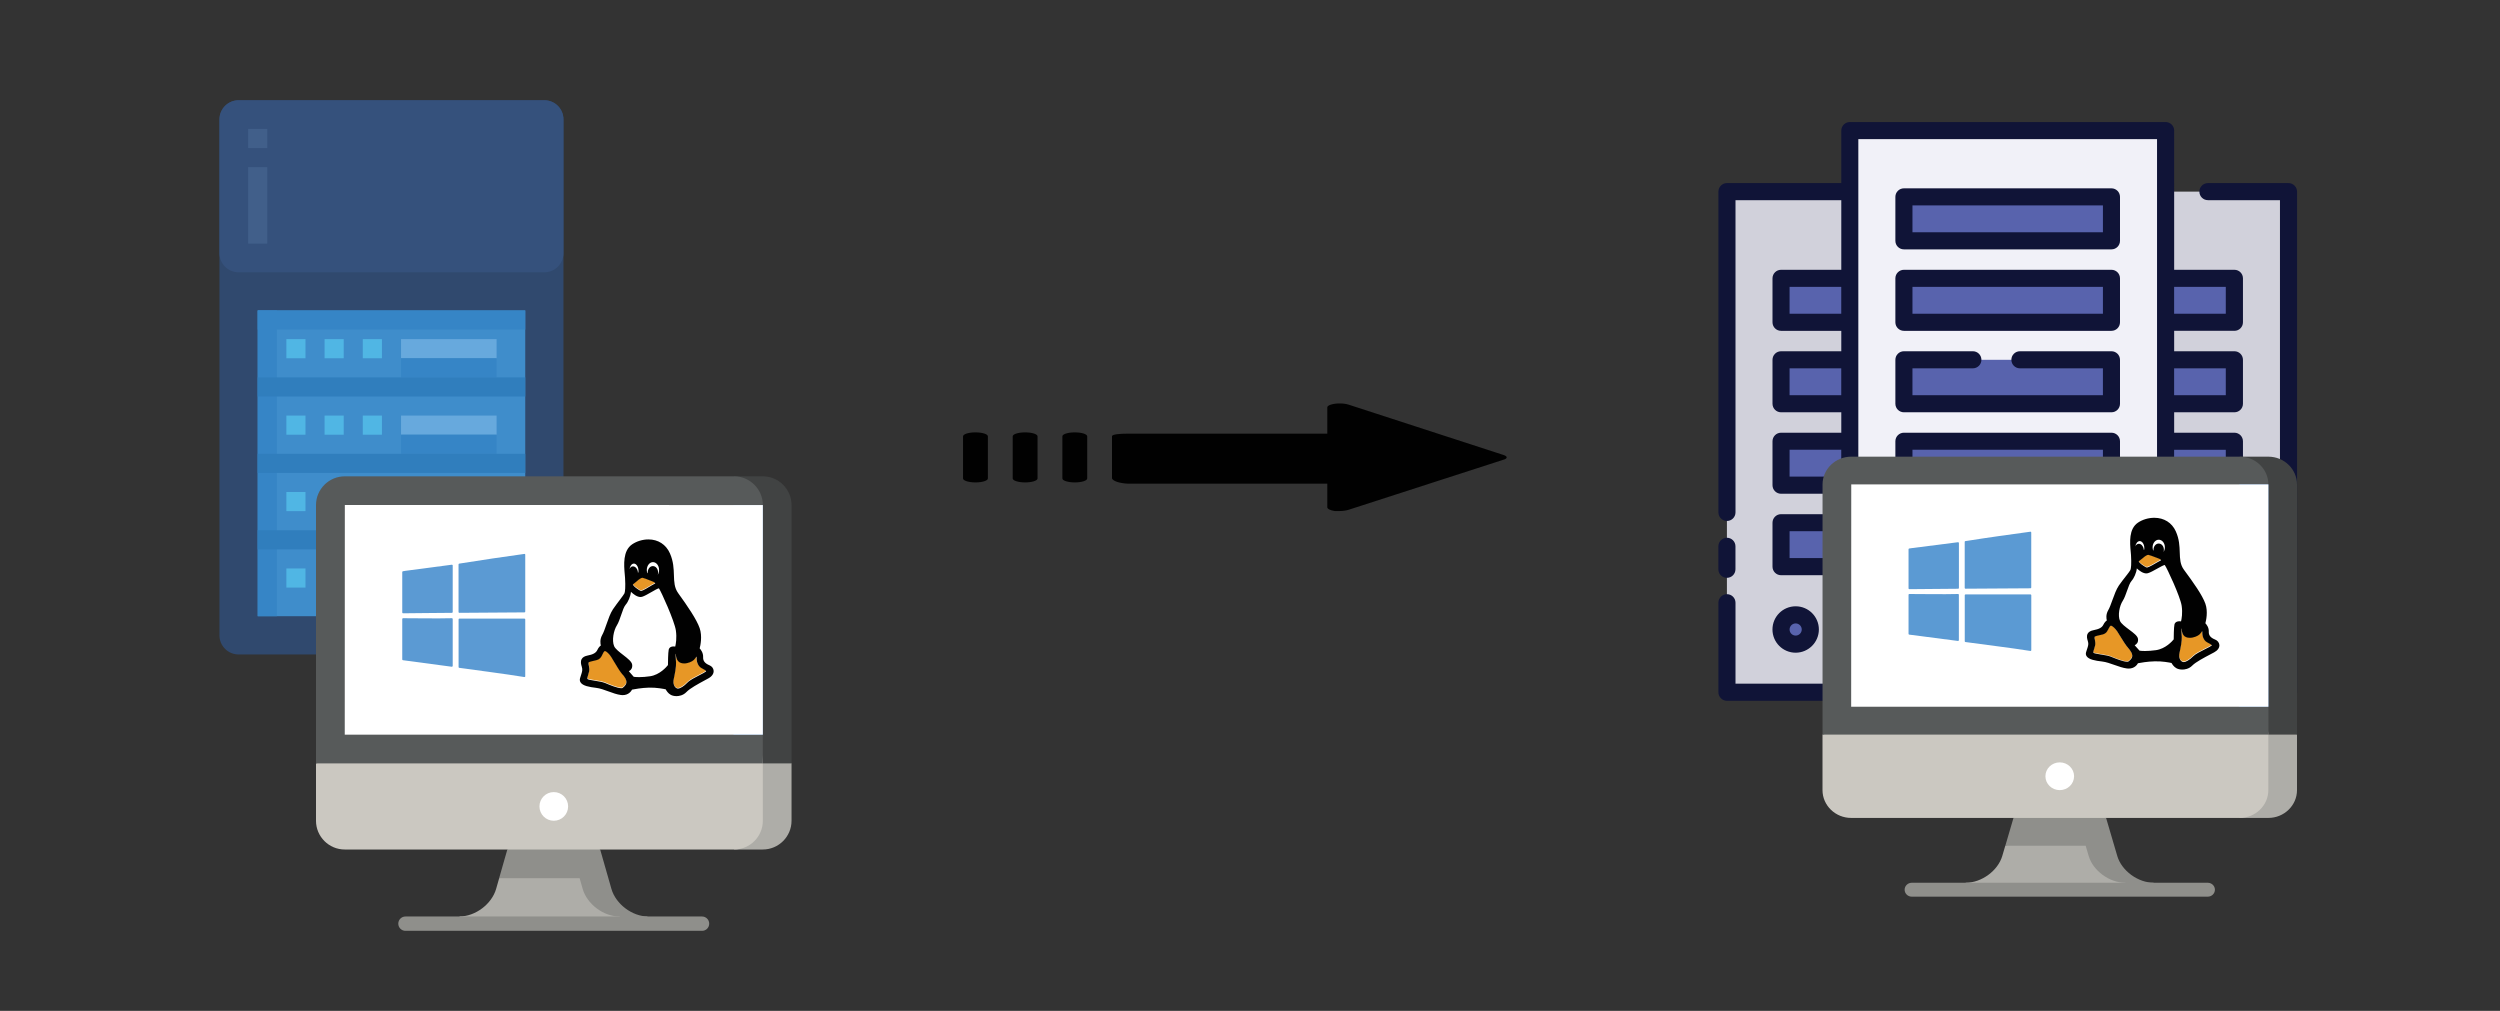 <?xml version="1.0" encoding="utf-8"?>
<!-- Generator: Adobe Illustrator 24.2.1, SVG Export Plug-In . SVG Version: 6.00 Build 0)  -->
<svg version="1.1" id="Layer_1" xmlns="http://www.w3.org/2000/svg" xmlns:xlink="http://www.w3.org/1999/xlink" x="0px" y="0px"
	 viewBox="0 0 600 242.61" style="enable-background:new 0 0 600 242.61;" xml:space="preserve">
<rect x="0" y="0" width="600" height="242.61" fill="#333333" stroke="none"/>
<style type="text/css">
	.st0{fill:#D1D1DB;}
	.st1{fill:#5863AD;}
	.st2{fill:#F1F1F8;}
	.st3{fill:#101437;}
	.st4{fill:#30496E;}
	.st5{fill:#35517C;}
	.st6{fill:#3F8DCB;}
	.st7{fill:#50B6E4;}
	.st8{fill:#67A9DD;}
	.st9{fill:#3685C6;}
	.st10{fill:#415F8A;}
	.st11{fill:#307EBD;}
	.st12{fill:#AEADA8;}
	.st13{fill:#8F8F8B;}
	.st14{fill:#CBC8C1;}
	.st15{fill:#414343;}
	.st16{fill:#575A5A;}
	.st17{fill:#5287C6;}
	.st18{fill:#FFFFFF;}
	.st19{fill:#5B9AD3;}
	.st20{fill:#E79726;}
	.st21{fill:#010101;}
</style>
<g>
	<g>
		<path class="st0" d="M549.23,166.12h-48.98V45.99h48.98V166.12z"/>
		<g>
			<circle class="st1" cx="532.73" cy="151.08" r="3.52"/>
			<path class="st1" d="M513.24,125.44h23v10.55h-23V125.44z"/>
			<path class="st1" d="M513.24,105.9h23v10.55h-23V105.9z"/>
			<path class="st1" d="M513.24,86.35h23V96.9h-23V86.35z"/>
			<path class="st1" d="M513.24,66.8h23v10.55h-23V66.8z"/>
		</g>
		<path class="st0" d="M414.46,45.99h48.98v120.13h-48.98V45.99z"/>
		<circle class="st1" cx="430.96" cy="151.08" r="3.52"/>
		<path class="st1" d="M450.45,135.99h-23v-10.55h23V135.99z"/>
		<path class="st1" d="M450.45,116.44h-23V105.9h23V116.44z"/>
		<path class="st1" d="M450.45,96.9h-23V86.35h23V96.9z"/>
		<path class="st1" d="M450.45,77.35h-23V66.8h23V77.35z"/>
		<g>
			<path class="st2" d="M519.74,166.12h-75.79V31.34h75.79V166.12z"/>
			<g>
				<circle class="st1" cx="481.84" cy="151.08" r="3.52"/>
				<g>
					<circle class="st1" cx="503.23" cy="151.08" r="3.52"/>
					<circle class="st1" cx="460.46" cy="151.08" r="3.52"/>
				</g>
			</g>
		</g>
		<path class="st1" d="M456.94,125.44h49.81v10.55h-49.81V125.44z"/>
		<path class="st1" d="M456.94,105.9h49.81v10.55h-49.81V105.9z"/>
		<path class="st1" d="M456.94,86.35h49.81V96.9h-49.81V86.35z"/>
		<path class="st1" d="M456.94,66.8h49.81v10.55h-49.81V66.8z"/>
		<path class="st1" d="M456.94,47.26h49.81V57.8h-49.81V47.26z"/>
	</g>
	<g>
		<path class="st3" d="M549.23,43.94H529.9c-1.13,0-2.05,0.92-2.05,2.05c0,1.13,0.92,2.05,2.05,2.05h17.29v116.03h-25.39v-26.03
			h14.46c1.13,0,2.05-0.92,2.05-2.05v-10.55c0-1.13-0.92-2.05-2.05-2.05h-14.46v-4.9h14.46c1.13,0,2.05-0.92,2.05-2.05V105.9
			c0-1.13-0.92-2.05-2.05-2.05h-14.46v-4.9h14.46c1.13,0,2.05-0.92,2.05-2.05V86.35c0-1.13-0.92-2.05-2.05-2.05h-14.46v-4.9h14.46
			c1.13,0,2.05-0.92,2.05-2.05V66.8c0-1.13-0.92-2.05-2.05-2.05h-14.46V31.34c0-1.13-0.92-2.05-2.05-2.05c0,0,0,0,0,0h-75.79
			c-1.13,0-2.05,0.92-2.05,2.05c0,0,0,0,0,0v12.6h-27.44c-1.13,0-2.05,0.92-2.05,2.05v76.99c0,1.13,0.92,2.05,2.05,2.05
			s2.05-0.92,2.05-2.05V48.04h25.39v16.71h-14.46c-1.13,0-2.05,0.92-2.05,2.05v10.55c0,1.13,0.92,2.05,2.05,2.05h14.46v4.9h-14.46
			c-1.13,0-2.05,0.92-2.05,2.05V96.9c0,1.13,0.92,2.05,2.05,2.05h14.46v4.9h-14.46c-1.13,0-2.05,0.92-2.05,2.05v10.55
			c0,1.13,0.92,2.05,2.05,2.05h14.46v4.9h-14.46c-1.13,0-2.05,0.92-2.05,2.05v10.55c0,1.13,0.92,2.05,2.05,2.05l0,0h14.46v26.03
			h-25.39v-19.43c0-1.13-0.92-2.05-2.05-2.05s-2.05,0.92-2.05,2.05v21.49c0,1.13,0.92,2.05,2.05,2.05h134.78
			c1.13,0,2.05-0.92,2.05-2.05V45.99C551.28,44.86,550.37,43.94,549.23,43.94L549.23,43.94z M534.19,127.49v6.45h-12.4v-6.45H534.19
			z M534.19,107.95v6.45h-12.4v-6.45H534.19z M534.19,88.4v6.45h-12.4V88.4H534.19z M534.19,68.85v6.45h-12.4v-6.45H534.19z
			 M429.5,75.3v-6.45h12.4v6.45H429.5z M429.5,94.85V88.4h12.4v6.45H429.5z M429.5,114.39v-6.45h12.4v6.45H429.5z M429.5,133.94
			v-6.45h12.4v6.45H429.5z M500.26,164.07H446V46.03c0-0.01,0-0.03,0-0.04s0-0.03,0-0.04V33.39h71.69v130.68H500.26z"/>
		<path class="st3" d="M532.73,145.51c-3.07,0-5.57,2.49-5.57,5.57c0,3.07,2.49,5.57,5.57,5.57s5.57-2.49,5.57-5.57
			C538.29,148.01,535.8,145.52,532.73,145.51z M532.73,152.55c-0.81,0-1.46-0.66-1.46-1.46s0.66-1.46,1.46-1.46s1.46,0.66,1.46,1.46
			C534.19,151.89,533.54,152.55,532.73,152.55z"/>
		<path class="st3" d="M414.46,138.68c1.13,0,2.05-0.92,2.05-2.05l0,0v-5.52c0-1.13-0.92-2.05-2.05-2.05s-2.05,0.92-2.05,2.05v5.52
			C412.4,137.76,413.32,138.68,414.46,138.68L414.46,138.68z"/>
		<path class="st3" d="M436.53,151.08c0-3.07-2.49-5.57-5.57-5.57s-5.57,2.49-5.57,5.57c0,3.07,2.49,5.57,5.57,5.57l0,0
			C434.03,156.64,436.52,154.15,436.53,151.08z M429.5,151.08c0-0.81,0.66-1.46,1.46-1.46s1.46,0.66,1.46,1.46s-0.66,1.46-1.46,1.46
			C430.15,152.54,429.5,151.89,429.5,151.08z"/>
		<path class="st3" d="M481.84,145.51c-3.07,0-5.57,2.49-5.57,5.57c0,3.07,2.49,5.57,5.57,5.57s5.57-2.49,5.57-5.57
			C487.41,148.01,484.92,145.52,481.84,145.51z M481.84,152.55c-0.81,0-1.46-0.66-1.46-1.46s0.66-1.46,1.46-1.46
			s1.46,0.66,1.46,1.46C483.31,151.89,482.65,152.54,481.84,152.55z"/>
		<path class="st3" d="M503.23,145.51c-3.07,0-5.57,2.49-5.57,5.57c0,3.07,2.49,5.57,5.57,5.57s5.57-2.49,5.57-5.57
			C508.8,148.01,506.31,145.52,503.23,145.51z M503.23,152.55c-0.81,0-1.46-0.66-1.46-1.46s0.66-1.46,1.46-1.46s1.46,0.66,1.46,1.46
			C504.7,151.89,504.04,152.54,503.23,152.55z"/>
		<path class="st3" d="M460.46,145.51c-3.07,0-5.57,2.49-5.57,5.57c0,3.07,2.49,5.57,5.57,5.57s5.57-2.49,5.57-5.57
			C466.02,148.01,463.53,145.52,460.46,145.51z M460.46,152.55c-0.81,0-1.46-0.66-1.46-1.46s0.66-1.46,1.46-1.46
			s1.46,0.66,1.46,1.46C461.92,151.89,461.26,152.54,460.46,152.55z"/>
		<path class="st3" d="M506.75,123.39h-49.81c-1.13,0-2.05,0.92-2.05,2.05v10.55c0,1.13,0.92,2.05,2.05,2.05h49.81
			c1.13,0,2.05-0.92,2.05-2.05v-10.55C508.8,124.31,507.88,123.39,506.75,123.39z M504.7,133.94h-45.71v-6.45h45.71V133.94z"/>
		<path class="st3" d="M506.75,103.85h-49.81c-1.13,0-2.05,0.92-2.05,2.05v10.55c0,1.13,0.92,2.05,2.05,2.05h49.81
			c1.13,0,2.05-0.92,2.05-2.05V105.9C508.8,104.76,507.88,103.85,506.75,103.85z M504.7,114.39h-45.71v-6.45h45.71V114.39z"/>
		<path class="st3" d="M506.75,84.3h-21.97c-1.13,0-2.05,0.92-2.05,2.05s0.92,2.05,2.05,2.05h19.92v6.45h-45.71V88.4h14.5
			c1.13,0,2.05-0.92,2.05-2.05s-0.92-2.05-2.05-2.05h-16.55c-1.13,0-2.05,0.92-2.05,2.05V96.9c0,1.13,0.92,2.05,2.05,2.05h49.81
			c1.13,0,2.05-0.92,2.05-2.05V86.35C508.8,85.22,507.88,84.3,506.75,84.3L506.75,84.3z"/>
		<path class="st3" d="M506.75,64.75h-49.81c-1.13,0-2.05,0.92-2.05,2.05v10.55c0,1.13,0.92,2.05,2.05,2.05h49.81
			c1.13,0,2.05-0.92,2.05-2.05V66.8C508.8,65.67,507.88,64.75,506.75,64.75z M504.7,75.3h-45.71v-6.45h45.71V75.3z"/>
		<path class="st3" d="M506.75,45.2h-49.81c-1.13,0-2.05,0.92-2.05,2.05V57.8c0,1.13,0.92,2.05,2.05,2.05h49.81
			c1.13,0,2.05-0.92,2.05-2.05V47.26C508.8,46.12,507.88,45.2,506.75,45.2z M504.7,55.75h-45.71v-6.45h45.71V55.75z"/>
	</g>
</g>
<g>
	<g id="Flat">
		<path class="st4" d="M57.26,24.06h73.38c2.53,0,4.59,2.05,4.59,4.59v123.83c0,2.53-2.05,4.59-4.59,4.59H57.26
			c-2.53,0-4.59-2.05-4.59-4.59V28.65C52.68,26.12,54.73,24.06,57.26,24.06z"/>
		<path class="st5" d="M57.26,24.06h73.38c2.53,0,4.59,2.05,4.59,4.59v32.11c0,2.53-2.05,4.59-4.59,4.59H57.26
			c-2.53,0-4.59-2.05-4.59-4.59V28.65C52.68,26.12,54.73,24.06,57.26,24.06z"/>
		<path class="st6" d="M61.85,74.51h64.21v73.38H61.85V74.51z"/>
		<path class="st7" d="M68.73,81.39h4.59v4.59h-4.59V81.39z"/>
		<path class="st7" d="M77.9,81.39h4.59v4.59H77.9V81.39z"/>
		<path class="st7" d="M87.07,81.39h4.59v4.59h-4.59V81.39z"/>
		<path class="st8" d="M96.25,81.39h22.93v4.59H96.25V81.39z"/>
		<path class="st7" d="M68.73,99.74h4.59v4.59h-4.59V99.74z"/>
		<path class="st7" d="M77.9,99.74h4.59v4.59H77.9V99.74z"/>
		<path class="st7" d="M87.07,99.74h4.59v4.59h-4.59V99.74z"/>
		<path class="st8" d="M96.25,99.74h22.93v4.59H96.25V99.74z"/>
		<path class="st7" d="M68.73,118.08h4.59v4.59h-4.59V118.08z"/>
		<path class="st7" d="M77.9,118.08h4.59v4.59H77.9V118.08z"/>
		<path class="st7" d="M87.07,118.08h4.59v4.59h-4.59V118.08z"/>
		<path class="st8" d="M96.25,118.08h22.93v4.59H96.25V118.08z"/>
		<path class="st7" d="M68.73,136.43h4.59v4.59h-4.59V136.43z"/>
		<path class="st7" d="M77.9,136.43h4.59v4.59H77.9V136.43z"/>
		<path class="st7" d="M87.07,136.43h4.59v4.59h-4.59V136.43z"/>
		<path class="st8" d="M96.25,136.43h22.93v4.59H96.25V136.43z"/>
		<g>
			<path class="st9" d="M96.25,85.98h22.93v4.59H96.25V85.98z"/>
			<path class="st9" d="M96.25,104.33h22.93v4.59H96.25V104.33z"/>
			<path class="st9" d="M96.25,122.67h22.93v4.59H96.25V122.67z"/>
			<path class="st9" d="M96.25,141.02h22.93v4.59H96.25V141.02z"/>
		</g>
		<path class="st10" d="M59.55,30.94h4.59v4.59h-4.59V30.94z"/>
		<path class="st10" d="M59.55,40.11h4.59v18.35h-4.59V40.11z"/>
		<path class="st9" d="M61.85,74.51h64.21v4.59H61.85V74.51z"/>
		<path class="st9" d="M61.85,74.51h4.59v73.38h-4.59V74.51z"/>
		<path class="st11" d="M61.85,90.57h64.21v4.59H61.85V90.57z"/>
		<path class="st11" d="M61.85,108.91h64.21v4.59H61.85V108.91z"/>
		<path class="st11" d="M61.85,127.26h64.21v4.59H61.85V127.26z"/>
	</g>
	<path class="st12" d="M139.12,203.88l-19.32,6.89l-0.73,2.56c-1.04,3.64-4.99,6.62-8.78,6.62v1.72h40.07L139.12,203.88z"/>
	<path class="st13" d="M146.74,213.33l-2.7-9.45l-11.14-6.89l-11.14,6.89l-1.97,6.89h19.32l0.73,2.56c1.04,3.64,4.99,6.62,8.78,6.62
		l3.44,1.72l3.44-1.72C151.73,219.95,147.78,216.97,146.74,213.33z"/>
	<path class="st12" d="M176.19,203.88h6.89c3.79,0,6.89-3.1,6.89-6.89v-13.78l-13.78-13.78V203.88z"/>
	<path class="st14" d="M75.84,196.99c0,3.79,3.1,6.89,6.89,6.89h93.46c3.79,0,6.89-3.1,6.89-6.89v-41.33L75.84,183.21V196.99z"/>
	<path class="st15" d="M183.08,114.32h-6.89l6.89,68.89h6.89v-62C189.97,117.42,186.87,114.32,183.08,114.32z"/>
	<path class="st16" d="M183.08,121.21c0-3.79-3.1-6.89-6.89-6.89H82.73c-3.79,0-6.89,3.1-6.89,6.89v62h107.23v-6.89l-50.17-27.56
		L183.08,121.21z"/>
	<path class="st17" d="M183.08,121.21l-6.89,0c0,0-43.29,27.56-43.29,27.56s43.28,27.56,43.28,27.56l6.89,0
		C183.08,176.32,183.08,121.21,183.08,121.21L183.08,121.21z"/>
	<path class="st18" d="M183.08,121.21l-100.32-0.01c-0.01,0-0.01,55.11-0.02,55.12c0,0,100.34,0,100.34,0
		C183.08,176.32,183.07,121.21,183.08,121.21L183.08,121.21z"/>
	<circle class="st18" cx="132.91" cy="193.54" r="3.44"/>
	<path class="st13" d="M168.5,223.4H97.31c-0.95,0-1.72-0.77-1.72-1.72s0.77-1.72,1.72-1.72h71.18c0.95,0,1.72,0.77,1.72,1.72
		S169.45,223.4,168.5,223.4z"/>
	<g>
		<path class="st19" d="M110.78,135.18c5.23-0.85,9.85-1.5,15.07-2.24c0.11-0.02,0.21,0.07,0.21,0.19l0,0v13.65
			c0,0.1-0.08,0.19-0.19,0.19c-5.18,0-10.45,0.11-15.63,0.11c-0.1,0-0.19-0.08-0.19-0.19v-10.49v-0.94c0-0.09,0.07-0.17,0.16-0.19
			L110.78,135.18z"/>
		<path class="st19" d="M97.3,137l11.14-1.47c0.11-0.01,0.21,0.07,0.21,0.19v11.17c0,0.1-0.08,0.19-0.19,0.19
			c-3.98,0-7.86,0.1-11.73,0.11c-0.1,0-0.19-0.08-0.19-0.19v-9.15v-0.56c0-0.09,0.07-0.17,0.16-0.19L97.3,137z"/>
		<path class="st19" d="M96.73,148.37c3.88,0,7.75,0.1,11.73,0c0.11,0,0.19,0.08,0.19,0.19v11.27c0,0.11-0.1,0.2-0.21,0.19
			c-3.98-0.52-7.86-1.05-11.74-1.57c-0.09-0.01-0.16-0.09-0.16-0.19v-9.7C96.54,148.45,96.62,148.37,96.73,148.37z"/>
		<path class="st19" d="M110.78,148.47h15.09c0.1,0,0.19,0.08,0.19,0.19v13.22v0.43c0,0.12-0.1,0.2-0.22,0.18
			c-5.17-0.84-10.45-1.48-15.62-2.21c-0.09-0.01-0.16-0.09-0.16-0.19v-11.44c0-0.1,0.08-0.19,0.19-0.19L110.78,148.47L110.78,148.47
			z"/>
	</g>
	<g>
		<g>
			<path class="st18" d="M155.44,137.42c-0.01-0.06-0.01-0.12-0.01-0.17c0-0.85,0.56-1.54,1.24-1.54c0.7,0,1.25,0.68,1.25,1.54
				c0,0.2-0.03,0.38-0.08,0.56c0.21-0.33,0.32-0.74,0.32-1.17c0-1.03-0.66-1.88-1.47-1.88c-0.81,0-1.47,0.84-1.47,1.88
				c0,0.25,0.04,0.5,0.12,0.74C155.37,137.39,155.41,137.41,155.44,137.42z"/>
			<path class="st18" d="M151.78,135.79c0.04-0.01,0.08-0.01,0.13-0.01c0.54,0,1.03,0.53,1.16,1.27c0.01,0.08,0.02,0.16,0.02,0.24
				c0.04-0.02,0.07-0.03,0.11-0.05c0.02-0.13,0.03-0.25,0.03-0.37c0-0.95-0.51-1.76-1.1-1.76c-0.51,0-0.94,0.56-1.06,1.32
				C151.2,136.08,151.45,135.84,151.78,135.79z"/>
			<path class="st18" d="M162.04,155.03c0.14-0.58,0.41-2.06,0.15-3.86c-0.33-2.27-3.52-9.33-4.07-10.12
				c-0.32,0.04-1.17,0.54-1.86,0.94c-0.8,0.46-1.63,0.94-2.19,1.1c-0.12,0.03-0.24,0.05-0.37,0.05c-0.82,0-1.71-0.7-2.29-1.24
				c-0.1,1.06-0.67,2.41-1.28,3.11c-0.39,0.44-0.73,1.46-1.07,2.44c-0.31,0.91-0.63,1.85-1.02,2.47c-0.79,1.24-1.25,3.64-0.67,5.01
				c0.28,0.66,1.29,1.44,2.19,2.13c1.09,0.84,2.04,1.57,2.14,2.31c0.12,0.87-0.34,1.35-0.8,1.58l1.17,1.34
				c0.18,0.03,0.62,0.08,1.3,0.08c0.8,0,1.69-0.07,2.64-0.21c2.33-0.35,3.96-2.27,4.28-2.68c0-0.54,0.02-2.95,0.18-3.7
				c0.06-0.29,0.3-0.77,1.19-0.77C161.8,155,161.93,155.01,162.04,155.03z"/>
		</g>
		<g>
			<path class="st20" d="M151.86,140.13c0.05,0.18,0.45,0.63,1.08,1.05c0.09,0.06,0.17,0.11,0.25,0.17c0.35,0.24,0.5,0.33,0.76,0.3
				c0.37-0.05,1.73-0.87,2.31-1.23l0.14-0.09c0.22-0.13,0.39-0.22,0.53-0.29c0.28-0.14,0.3-0.17,0.31-0.22
				c-0.03-0.08-0.29-0.3-0.78-0.47c-0.16-0.06-0.38-0.15-0.64-0.25c-0.56-0.22-1.32-0.53-1.63-0.58c-0.01,0-0.03,0-0.04,0
				c-0.26,0-0.8,0.33-1.32,0.82C152.57,139.58,152.06,139.97,151.86,140.13z"/>
			<path class="st20" d="M147.2,158.38c-0.23-0.38-0.43-0.72-0.53-0.88c-0.42-0.66-1.15-1.39-1.5-1.39c-0.03,0-0.05,0.01-0.06,0.01
				c-0.19,0.11-0.34,0.43-0.49,0.74c-0.21,0.43-0.45,0.92-0.88,1.19c-0.32,0.2-0.82,0.3-1.3,0.41c-0.34,0.07-1.14,0.25-1.18,0.41
				c-0.05,0.22,0,0.44,0.06,0.73c0.07,0.34,0.16,0.75,0.09,1.27c-0.05,0.32-0.15,0.63-0.25,0.93c-0.13,0.41-0.28,0.88-0.15,1.03
				c0.16,0.14,1.12,0.3,1.82,0.41c0.88,0.14,1.79,0.29,2.35,0.52l0.15,0.06c1,0.42,2.85,1.2,3.79,1.2c0.09,0,0.16-0.01,0.22-0.02
				c0.16-0.11,0.85-0.6,0.98-1.21c0.18-0.78-0.54-1.69-0.98-2.16C148.83,161.1,147.89,159.53,147.2,158.38z"/>
			<path class="st20" d="M168.4,160.25l-0.11-0.06c-0.79-0.42-1.2-1.54-1.14-2.39c0.01-0.16-0.01-0.28-0.04-0.37
				c-0.15,0.24-0.35,0.54-0.6,0.79c-0.42,0.42-1.44,0.87-2.36,0.87c-0.34,0-0.66-0.06-0.93-0.18c-0.92-0.4-1.04-1.55-1.05-2.12
				c-0.01,0-0.03,0.01-0.04,0.01c-0.06,0.2,0,0.87,0.03,1.32c0.02,0.24,0.04,0.49,0.05,0.72c0.05,1.01-0.27,2.71-0.55,3.97
				c-0.26,1.23,0.23,2.09,0.82,2.28c0.05,0.02,0.11,0.03,0.18,0.03c0.55,0,1.46-0.57,2.27-1.42c0.57-0.6,1.85-1.25,2.97-1.83
				c0.63-0.32,1.29-0.66,1.47-0.83c0.04-0.04,0.05-0.06,0.05-0.06C169.43,160.79,168.68,160.4,168.4,160.25z"/>
		</g>
		<path class="st21" d="M170.28,159.67c-1.1-0.45-1.57-1.05-1.53-1.95c0.05-1.04-0.55-1.81-0.83-2.11c0.17-0.65,0.67-2.89,0-4.85
			c-0.72-2.09-2.9-5.28-5.16-8.41c-0.92-1.29-0.97-2.69-1.02-4.31c-0.05-1.55-0.1-3.3-0.96-5.24c-0.94-2.12-2.82-3.34-5.16-3.34
			c-1.39,0-2.82,0.44-3.92,1.19c-2.25,1.55-1.96,4.94-1.76,7.19c0.03,0.31,0.05,0.6,0.07,0.85c0.13,2.2,0.01,3.36-0.14,3.71
			c-0.1,0.23-0.6,0.88-1.12,1.58c-0.54,0.72-1.16,1.53-1.67,2.29c-0.6,0.91-1.09,2.3-1.56,3.65c-0.34,0.99-0.67,1.92-0.99,2.47
			c-0.6,1.07-0.45,2.07-0.33,2.53c-0.23,0.16-0.56,0.47-0.83,1.06c-0.34,0.72-1.02,1.1-2.43,1.37c-0.65,0.13-1.1,0.41-1.33,0.81
			c-0.34,0.59-0.16,1.33,0.01,1.84c0.25,0.75,0.09,1.22-0.19,2.07c-0.07,0.2-0.14,0.42-0.21,0.67c-0.12,0.39-0.08,0.74,0.13,1.05
			c0.53,0.82,2.09,1.1,3.7,1.29c0.96,0.11,2.01,0.5,3.02,0.87c0.99,0.36,2.02,0.74,2.95,0.85c0.14,0.02,0.28,0.03,0.42,0.03
			c1.41,0,2.05-0.94,2.25-1.32c0.51-0.1,2.25-0.43,4.05-0.48c1.8-0.05,3.54,0.3,4.03,0.41c0.15,0.3,0.56,0.97,1.21,1.32
			c0.36,0.2,0.86,0.31,1.37,0.31c0,0,0,0,0,0c0.54,0,1.58-0.13,2.4-0.99c0.82-0.87,2.86-1.97,4.35-2.78
			c0.33-0.18,0.64-0.35,0.92-0.5c0.84-0.46,1.3-1.13,1.25-1.82C171.24,160.42,170.86,159.91,170.28,159.67z M156.71,134.91
			c0.81,0,1.47,0.84,1.47,1.88c0,0.43-0.12,0.84-0.32,1.17c0.05-0.17,0.08-0.36,0.08-0.56c0-0.86-0.55-1.54-1.25-1.54
			c-0.68,0-1.24,0.69-1.24,1.54c0,0.06,0,0.12,0.01,0.17c-0.04-0.01-0.07-0.03-0.11-0.04c-0.08-0.24-0.12-0.49-0.12-0.74
			C155.24,135.75,155.9,134.91,156.71,134.91z M154.21,138.67c0.31,0.05,1.07,0.36,1.63,0.58c0.26,0.1,0.48,0.19,0.64,0.25
			c0.49,0.17,0.75,0.39,0.78,0.47c-0.01,0.05-0.04,0.08-0.31,0.22c-0.14,0.07-0.31,0.16-0.53,0.29l-0.14,0.09
			c-0.58,0.35-1.94,1.18-2.31,1.23c-0.25,0.03-0.41-0.06-0.76-0.3c-0.08-0.05-0.16-0.11-0.25-0.17c-0.63-0.41-1.03-0.87-1.08-1.05
			c0.21-0.16,0.71-0.56,0.97-0.79c0.53-0.49,1.06-0.82,1.32-0.82C154.19,138.67,154.2,138.67,154.21,138.67z M152.14,135.26
			c0.6,0,1.1,0.81,1.1,1.76c0,0.12-0.01,0.24-0.03,0.37c-0.04,0.02-0.07,0.03-0.11,0.05c0-0.08-0.01-0.16-0.02-0.24
			c-0.13-0.74-0.62-1.27-1.16-1.27c-0.04,0-0.08,0-0.13,0.01c-0.32,0.05-0.58,0.3-0.72,0.64
			C151.2,135.82,151.63,135.26,152.14,135.26z M150.32,163.94c-0.13,0.61-0.81,1.1-0.98,1.21c-0.06,0.01-0.13,0.02-0.22,0.02
			c-0.94,0-2.79-0.78-3.79-1.2l-0.15-0.06c-0.56-0.23-1.47-0.38-2.35-0.52c-0.7-0.11-1.66-0.27-1.82-0.41
			c-0.13-0.14,0.02-0.61,0.15-1.03c0.09-0.3,0.19-0.61,0.25-0.93c0.08-0.51-0.01-0.93-0.09-1.27c-0.06-0.29-0.11-0.51-0.06-0.73
			c0.04-0.16,0.83-0.33,1.18-0.41c0.48-0.1,0.97-0.21,1.3-0.41c0.44-0.27,0.68-0.75,0.88-1.19c0.15-0.31,0.31-0.63,0.49-0.74
			c0.01-0.01,0.03-0.01,0.06-0.01c0.35,0,1.08,0.73,1.5,1.39c0.11,0.17,0.3,0.5,0.53,0.88c0.69,1.15,1.62,2.72,2.11,3.24
			C149.78,162.25,150.49,163.16,150.32,163.94z M160.49,155.92c-0.16,0.75-0.17,3.16-0.18,3.7c-0.32,0.41-1.95,2.33-4.28,2.68
			c-0.95,0.14-1.84,0.21-2.64,0.21c-0.68,0-1.12-0.05-1.3-0.08l-1.17-1.34c0.46-0.23,0.92-0.71,0.8-1.58
			c-0.1-0.73-1.05-1.46-2.14-2.31c-0.9-0.69-1.91-1.47-2.19-2.13c-0.58-1.37-0.12-3.77,0.67-5.01c0.39-0.62,0.71-1.56,1.02-2.47
			c0.33-0.98,0.68-2,1.07-2.44c0.61-0.69,1.18-2.04,1.28-3.11c0.57,0.55,1.46,1.24,2.29,1.24c0.13,0,0.25-0.02,0.37-0.05
			c0.56-0.16,1.39-0.64,2.19-1.1c0.69-0.4,1.54-0.89,1.86-0.94c0.55,0.79,3.74,7.85,4.07,10.12c0.26,1.79-0.01,3.28-0.15,3.86
			c-0.11-0.02-0.24-0.03-0.38-0.03C160.79,155.15,160.55,155.63,160.49,155.92z M169.41,161.18c-0.19,0.17-0.84,0.5-1.47,0.83
			c-1.12,0.57-2.4,1.22-2.97,1.83c-0.81,0.85-1.72,1.42-2.27,1.42c-0.07,0-0.13-0.01-0.18-0.03c-0.6-0.19-1.09-1.05-0.82-2.28
			c0.28-1.26,0.6-2.96,0.55-3.97c-0.01-0.23-0.03-0.48-0.05-0.72c-0.04-0.45-0.09-1.12-0.03-1.32c0.01-0.01,0.02-0.01,0.04-0.01
			c0,0.58,0.13,1.72,1.05,2.12c0.27,0.12,0.59,0.18,0.93,0.18c0.92,0,1.94-0.45,2.36-0.87c0.25-0.25,0.45-0.55,0.6-0.79
			c0.03,0.09,0.05,0.21,0.04,0.37c-0.05,0.85,0.36,1.98,1.14,2.39l0.11,0.06c0.28,0.15,1.02,0.54,1.03,0.72
			C169.46,161.12,169.45,161.14,169.41,161.18z"/>
	</g>
</g>
<path class="st12" d="M500.55,196.3l-19.28,6.67l-0.73,2.48c-1.04,3.53-4.98,6.41-8.76,6.41v1.67h39.98L500.55,196.3z"/>
<path class="st13" d="M508.15,205.45l-2.69-9.15l-11.11-6.67l-11.11,6.67l-1.96,6.67h19.28l0.73,2.48c1.04,3.53,4.98,6.41,8.76,6.41
	l3.44,1.67l3.44-1.67C513.13,211.87,509.19,208.98,508.15,205.45z"/>
<path class="st12" d="M537.54,196.3h6.87c3.78,0,6.87-3,6.87-6.67v-13.34l-13.75-13.34V196.3z"/>
<g>
	<path class="st14" d="M437.4,189.63c0,3.67,3.09,6.67,6.87,6.67h93.26c3.78,0,6.87-3,6.87-6.67v-40.02L437.4,176.29V189.63z"/>
</g>
<path class="st15" d="M544.41,109.6h-6.87l6.87,66.7h6.87v-60.03C551.28,112.6,548.19,109.6,544.41,109.6z"/>
<path class="st16" d="M544.41,116.27c0-3.67-3.09-6.67-6.87-6.67h-93.26c-3.78,0-6.87,3-6.87,6.67v60.03h107.01v-6.67l-50.07-26.68
	L544.41,116.27z"/>
<path class="st17" d="M544.41,116.26l-6.87,0c0,0-43.19,26.68-43.19,26.68s43.19,26.68,43.19,26.68l6.87,0
	C544.41,169.62,544.41,116.26,544.41,116.26L544.41,116.26z"/>
<path class="st18" d="M544.41,116.26l-100.11,0c-0.01,0-0.01,53.36-0.02,53.36c0,0,100.13,0,100.13,0
	C544.41,169.62,544.4,116.26,544.41,116.26L544.41,116.26z"/>
<ellipse class="st18" cx="494.34" cy="186.3" rx="3.44" ry="3.33"/>
<path class="st13" d="M529.86,215.2h-71.03c-0.95,0-1.72-0.75-1.72-1.67s0.77-1.67,1.72-1.67h71.03c0.95,0,1.72,0.75,1.72,1.67
	S530.81,215.2,529.86,215.2z"/>
<g>
	<path class="st19" d="M472.26,129.78c5.22-0.83,9.83-1.45,15.03-2.17c0.11-0.02,0.21,0.07,0.21,0.18l0,0v13.22
		c0,0.1-0.08,0.18-0.19,0.18c-5.16,0-10.43,0.1-15.59,0.1c-0.1,0-0.19-0.08-0.19-0.18v-10.16v-0.91c0-0.09,0.07-0.17,0.16-0.18
		L472.26,129.78z"/>
	<path class="st19" d="M458.82,131.55l11.11-1.42c0.11-0.01,0.21,0.07,0.21,0.18v10.81c0,0.1-0.08,0.18-0.19,0.18
		c-3.97,0-7.84,0.1-11.71,0.1c-0.1,0-0.19-0.08-0.19-0.18v-8.86v-0.54c0-0.09,0.07-0.17,0.16-0.18L458.82,131.55z"/>
	<path class="st19" d="M458.24,142.56c3.87,0,7.74,0.1,11.7,0c0.11,0,0.19,0.08,0.19,0.18v10.91c0,0.11-0.1,0.19-0.21,0.18
		c-3.97-0.51-7.84-1.01-11.71-1.52c-0.09-0.01-0.16-0.09-0.16-0.18v-9.4C458.06,142.64,458.14,142.56,458.24,142.56z"/>
	<path class="st19" d="M472.26,142.66h15.06c0.1,0,0.19,0.08,0.19,0.18v12.8v0.41c0,0.11-0.1,0.2-0.22,0.18
		c-5.16-0.81-10.43-1.43-15.59-2.14c-0.09-0.01-0.16-0.09-0.16-0.18v-11.07c0-0.1,0.08-0.18,0.19-0.18L472.26,142.66L472.26,142.66z
		"/>
</g>
<g>
	<g>
		<path class="st18" d="M516.84,131.96c-0.01-0.06-0.01-0.11-0.01-0.17c0-0.82,0.56-1.49,1.24-1.49c0.7,0,1.25,0.66,1.25,1.49
			c0,0.19-0.03,0.37-0.08,0.54c0.2-0.32,0.32-0.71,0.32-1.13c0-1-0.66-1.82-1.47-1.82c-0.81,0-1.47,0.81-1.47,1.82
			c0,0.25,0.04,0.49,0.12,0.72C516.76,131.93,516.8,131.95,516.84,131.96z"/>
		<path class="st18" d="M513.17,130.38c0.04-0.01,0.08-0.01,0.13-0.01c0.54,0,1.03,0.52,1.16,1.23c0.01,0.08,0.02,0.16,0.02,0.23
			c0.04-0.02,0.07-0.03,0.11-0.05c0.02-0.12,0.03-0.24,0.03-0.36c0-0.92-0.5-1.7-1.1-1.7c-0.51,0-0.94,0.54-1.06,1.28
			C512.6,130.66,512.85,130.43,513.17,130.38z"/>
		<path class="st18" d="M523.41,149.01c0.14-0.56,0.41-2,0.15-3.74c-0.33-2.2-3.51-9.03-4.06-9.8c-0.32,0.04-1.17,0.52-1.86,0.91
			c-0.8,0.45-1.62,0.91-2.19,1.07c-0.12,0.03-0.24,0.05-0.37,0.05c-0.82,0-1.71-0.67-2.28-1.2c-0.1,1.03-0.67,2.34-1.28,3.01
			c-0.39,0.43-0.73,1.41-1.07,2.36c-0.31,0.88-0.63,1.79-1.02,2.39c-0.79,1.2-1.25,3.52-0.67,4.85c0.28,0.64,1.29,1.4,2.18,2.07
			c1.09,0.82,2.04,1.52,2.14,2.23c0.12,0.84-0.34,1.31-0.8,1.53l1.17,1.3c0.18,0.03,0.62,0.08,1.3,0.08c0.8,0,1.68-0.07,2.63-0.2
			c2.33-0.33,3.95-2.2,4.27-2.59c0-0.52,0.02-2.85,0.18-3.58c0.06-0.28,0.3-0.75,1.18-0.75
			C523.17,148.98,523.3,148.99,523.41,149.01z"/>
	</g>
	<g>
		<path class="st20" d="M513.25,134.58c0.05,0.17,0.45,0.61,1.08,1.01c0.09,0.06,0.17,0.11,0.25,0.16c0.35,0.23,0.5,0.32,0.75,0.29
			c0.37-0.05,1.73-0.85,2.31-1.19l0.14-0.08c0.22-0.13,0.39-0.22,0.53-0.29c0.27-0.14,0.3-0.16,0.31-0.21
			c-0.03-0.08-0.29-0.29-0.78-0.45c-0.16-0.05-0.38-0.14-0.64-0.24c-0.56-0.22-1.32-0.51-1.63-0.56c-0.01,0-0.03,0-0.04,0
			c-0.26,0-0.79,0.32-1.32,0.8C513.97,134.05,513.46,134.43,513.25,134.58z"/>
		<path class="st20" d="M508.61,152.25c-0.23-0.37-0.43-0.69-0.53-0.85c-0.42-0.64-1.15-1.34-1.5-1.34c-0.03,0-0.05,0.01-0.06,0.01
			c-0.19,0.1-0.34,0.42-0.49,0.72c-0.21,0.42-0.45,0.89-0.88,1.15c-0.32,0.19-0.82,0.29-1.3,0.4c-0.34,0.07-1.14,0.24-1.17,0.4
			c-0.05,0.21,0,0.43,0.06,0.71c0.07,0.33,0.16,0.73,0.08,1.23c-0.05,0.31-0.15,0.61-0.25,0.9c-0.13,0.4-0.28,0.86-0.15,1
			c0.16,0.14,1.11,0.29,1.81,0.4c0.88,0.14,1.79,0.28,2.34,0.51l0.15,0.06c1,0.41,2.85,1.16,3.78,1.16c0.09,0,0.16-0.01,0.22-0.02
			c0.16-0.11,0.85-0.58,0.97-1.17c0.18-0.76-0.54-1.64-0.98-2.09C510.23,154.89,509.29,153.37,508.61,152.25z"/>
		<path class="st20" d="M529.77,154.06l-0.11-0.06c-0.78-0.4-1.2-1.49-1.14-2.31c0.01-0.15-0.01-0.27-0.04-0.36
			c-0.14,0.23-0.35,0.52-0.6,0.76c-0.42,0.4-1.44,0.84-2.35,0.84c-0.34,0-0.65-0.06-0.93-0.17c-0.92-0.39-1.04-1.5-1.04-2.06
			c-0.01,0-0.03,0.01-0.04,0.01c-0.06,0.19,0,0.84,0.03,1.28c0.02,0.23,0.04,0.47,0.05,0.7c0.05,0.97-0.27,2.63-0.55,3.84
			c-0.26,1.19,0.23,2.02,0.82,2.2c0.05,0.02,0.11,0.02,0.18,0.02c0.55,0,1.46-0.55,2.26-1.37c0.57-0.58,1.84-1.21,2.96-1.77
			c0.63-0.31,1.29-0.64,1.47-0.8c0.04-0.04,0.05-0.06,0.05-0.06C530.79,154.58,530.05,154.21,529.77,154.06z"/>
	</g>
	<path class="st21" d="M531.64,153.5c-1.1-0.44-1.57-1.02-1.53-1.88c0.05-1.01-0.54-1.75-0.82-2.04c0.17-0.63,0.67-2.8,0-4.69
		c-0.71-2.02-2.89-5.11-5.14-8.14c-0.92-1.25-0.96-2.6-1.01-4.17c-0.05-1.5-0.1-3.19-0.96-5.08c-0.93-2.05-2.81-3.23-5.15-3.23
		c-1.39,0-2.82,0.42-3.91,1.16c-2.25,1.51-1.95,4.79-1.75,6.96c0.03,0.3,0.05,0.58,0.07,0.82c0.13,2.13,0.01,3.25-0.14,3.59
		c-0.1,0.22-0.6,0.86-1.12,1.53c-0.54,0.69-1.16,1.48-1.66,2.21c-0.6,0.88-1.09,2.23-1.56,3.53c-0.34,0.95-0.67,1.85-0.99,2.39
		c-0.6,1.04-0.45,2-0.33,2.45c-0.23,0.15-0.55,0.45-0.83,1.02c-0.33,0.69-1.01,1.06-2.42,1.33c-0.65,0.13-1.1,0.39-1.33,0.79
		c-0.34,0.57-0.15,1.29,0.01,1.78c0.25,0.72,0.09,1.18-0.19,2.01c-0.07,0.19-0.14,0.41-0.21,0.65c-0.12,0.38-0.08,0.72,0.13,1.02
		c0.53,0.79,2.09,1.07,3.69,1.25c0.96,0.11,2,0.48,3.01,0.84c0.99,0.35,2.02,0.72,2.95,0.83c0.14,0.02,0.28,0.03,0.42,0.03
		c1.41,0,2.04-0.91,2.24-1.28c0.51-0.1,2.25-0.42,4.04-0.46c1.79-0.05,3.53,0.29,4.02,0.4c0.15,0.29,0.56,0.94,1.21,1.28
		c0.36,0.19,0.85,0.3,1.36,0.3c0,0,0,0,0,0c0.54,0,1.58-0.12,2.4-0.96c0.82-0.84,2.86-1.91,4.34-2.69c0.33-0.17,0.64-0.34,0.92-0.49
		c0.84-0.45,1.29-1.09,1.25-1.76C532.6,154.22,532.22,153.73,531.64,153.5z M518.1,129.53c0.81,0,1.47,0.81,1.47,1.82
		c0,0.42-0.12,0.81-0.32,1.13c0.05-0.17,0.08-0.35,0.08-0.54c0-0.84-0.55-1.49-1.25-1.49c-0.68,0-1.24,0.67-1.24,1.49
		c0,0.06,0,0.11,0.01,0.17c-0.04-0.01-0.07-0.03-0.11-0.04c-0.08-0.23-0.12-0.47-0.12-0.72
		C516.63,130.34,517.29,129.53,518.1,129.53z M515.61,133.17c0.31,0.05,1.07,0.35,1.63,0.56c0.26,0.1,0.48,0.19,0.64,0.24
		c0.49,0.16,0.75,0.37,0.78,0.45c-0.01,0.05-0.04,0.07-0.31,0.21c-0.14,0.07-0.31,0.16-0.53,0.29l-0.14,0.08
		c-0.58,0.34-1.94,1.14-2.31,1.19c-0.25,0.03-0.41-0.06-0.75-0.29c-0.08-0.05-0.16-0.11-0.25-0.16c-0.63-0.4-1.03-0.84-1.08-1.01
		c0.2-0.15,0.71-0.54,0.97-0.77c0.53-0.48,1.06-0.8,1.32-0.8C515.58,133.16,515.59,133.16,515.61,133.17z M513.54,129.86
		c0.6,0,1.1,0.78,1.1,1.7c0,0.12-0.01,0.23-0.03,0.36c-0.04,0.02-0.07,0.03-0.11,0.05c0-0.08-0.01-0.15-0.02-0.23
		c-0.13-0.71-0.62-1.23-1.16-1.23c-0.04,0-0.08,0-0.13,0.01c-0.32,0.05-0.58,0.29-0.72,0.62
		C512.6,130.41,513.03,129.86,513.54,129.86z M511.72,157.63c-0.13,0.59-0.81,1.06-0.97,1.17c-0.06,0.01-0.13,0.02-0.22,0.02
		c-0.94,0-2.79-0.76-3.78-1.16l-0.15-0.06c-0.56-0.23-1.46-0.37-2.34-0.51c-0.7-0.11-1.65-0.26-1.81-0.4
		c-0.13-0.14,0.02-0.59,0.15-1c0.09-0.29,0.19-0.59,0.25-0.9c0.08-0.5-0.01-0.9-0.08-1.23c-0.06-0.28-0.11-0.49-0.06-0.71
		c0.04-0.16,0.83-0.32,1.17-0.4c0.48-0.1,0.97-0.2,1.3-0.4c0.44-0.26,0.67-0.73,0.88-1.15c0.15-0.3,0.31-0.61,0.49-0.72
		c0.01-0.01,0.03-0.01,0.06-0.01c0.35,0,1.08,0.71,1.5,1.34c0.11,0.16,0.3,0.48,0.53,0.85c0.68,1.11,1.62,2.63,2.11,3.14
		C511.18,156,511.89,156.88,511.72,157.63z M521.87,149.87c-0.16,0.73-0.17,3.06-0.18,3.58c-0.32,0.4-1.94,2.26-4.27,2.59
		c-0.95,0.13-1.83,0.2-2.63,0.2c-0.68,0-1.12-0.05-1.3-0.08l-1.17-1.3c0.46-0.22,0.92-0.69,0.8-1.53c-0.1-0.71-1.05-1.42-2.14-2.23
		c-0.89-0.67-1.91-1.43-2.18-2.07c-0.58-1.32-0.12-3.65,0.67-4.85c0.39-0.6,0.71-1.51,1.02-2.39c0.33-0.95,0.68-1.93,1.07-2.36
		c0.61-0.67,1.18-1.98,1.28-3.01c0.57,0.53,1.46,1.2,2.28,1.2c0.13,0,0.25-0.02,0.37-0.05c0.56-0.16,1.39-0.62,2.19-1.07
		c0.69-0.39,1.54-0.86,1.86-0.91c0.55,0.76,3.73,7.6,4.06,9.8c0.26,1.74-0.01,3.17-0.15,3.74c-0.11-0.01-0.24-0.03-0.38-0.03
		C522.17,149.12,521.93,149.59,521.87,149.87z M530.77,154.96c-0.19,0.16-0.84,0.49-1.47,0.8c-1.12,0.56-2.39,1.19-2.96,1.77
		c-0.8,0.82-1.71,1.37-2.26,1.37c-0.07,0-0.13-0.01-0.18-0.02c-0.6-0.18-1.09-1.01-0.82-2.2c0.28-1.22,0.6-2.87,0.55-3.84
		c-0.01-0.22-0.03-0.46-0.05-0.7c-0.04-0.44-0.09-1.08-0.03-1.28c0.01-0.01,0.02-0.01,0.04-0.01c0,0.56,0.13,1.67,1.04,2.06
		c0.27,0.12,0.59,0.17,0.93,0.17c0.92,0,1.94-0.44,2.35-0.84c0.25-0.24,0.45-0.53,0.6-0.76c0.03,0.09,0.05,0.21,0.04,0.36
		c-0.05,0.82,0.36,1.91,1.14,2.31l0.11,0.06c0.28,0.14,1.02,0.52,1.03,0.7C530.82,154.91,530.81,154.93,530.77,154.96z"/>
</g>
<g>
	<g>
		<g>
			<path class="st21" d="M361.01,109.25c-0.1-0.04-0.21-0.07-0.34-0.11l-36.96-12.01c-1.12-0.38-3-0.41-4.21-0.05
				c-0.6,0.18-0.94,0.42-0.95,0.68v6.32h-47.89c-1.79,0-3.78,0.13-3.78,0.63v10.11c0.24,0.64,1.77,1.16,3.78,1.26h47.89v5.69
				c0.03,0.38,0.72,0.72,1.79,0.88h1.19c0.83-0.01,1.61-0.12,2.19-0.32l36.96-11.95C361.77,110.12,361.92,109.6,361.01,109.25z"/>
			<path class="st21" d="M257.95,103.77c-1.65,0-2.98,0.42-2.98,0.95v10.11c0,0.52,1.33,0.95,2.98,0.95c1.65,0,2.98-0.42,2.98-0.95
				v-10.11C260.93,104.19,259.6,103.77,257.95,103.77z"/>
			<path class="st21" d="M246.03,103.77c-1.65,0-2.98,0.42-2.98,0.95v10.11c0,0.52,1.33,0.95,2.98,0.95c1.65,0,2.98-0.42,2.98-0.95
				v-10.11C249.01,104.19,247.68,103.77,246.03,103.77z"/>
			<path class="st21" d="M234.11,103.77c-1.65,0-2.98,0.42-2.98,0.95v10.11c0,0.52,1.33,0.95,2.98,0.95c1.65,0,2.98-0.42,2.98-0.95
				v-10.11C237.09,104.19,235.75,103.77,234.11,103.77z"/>
		</g>
	</g>
</g>
</svg>
